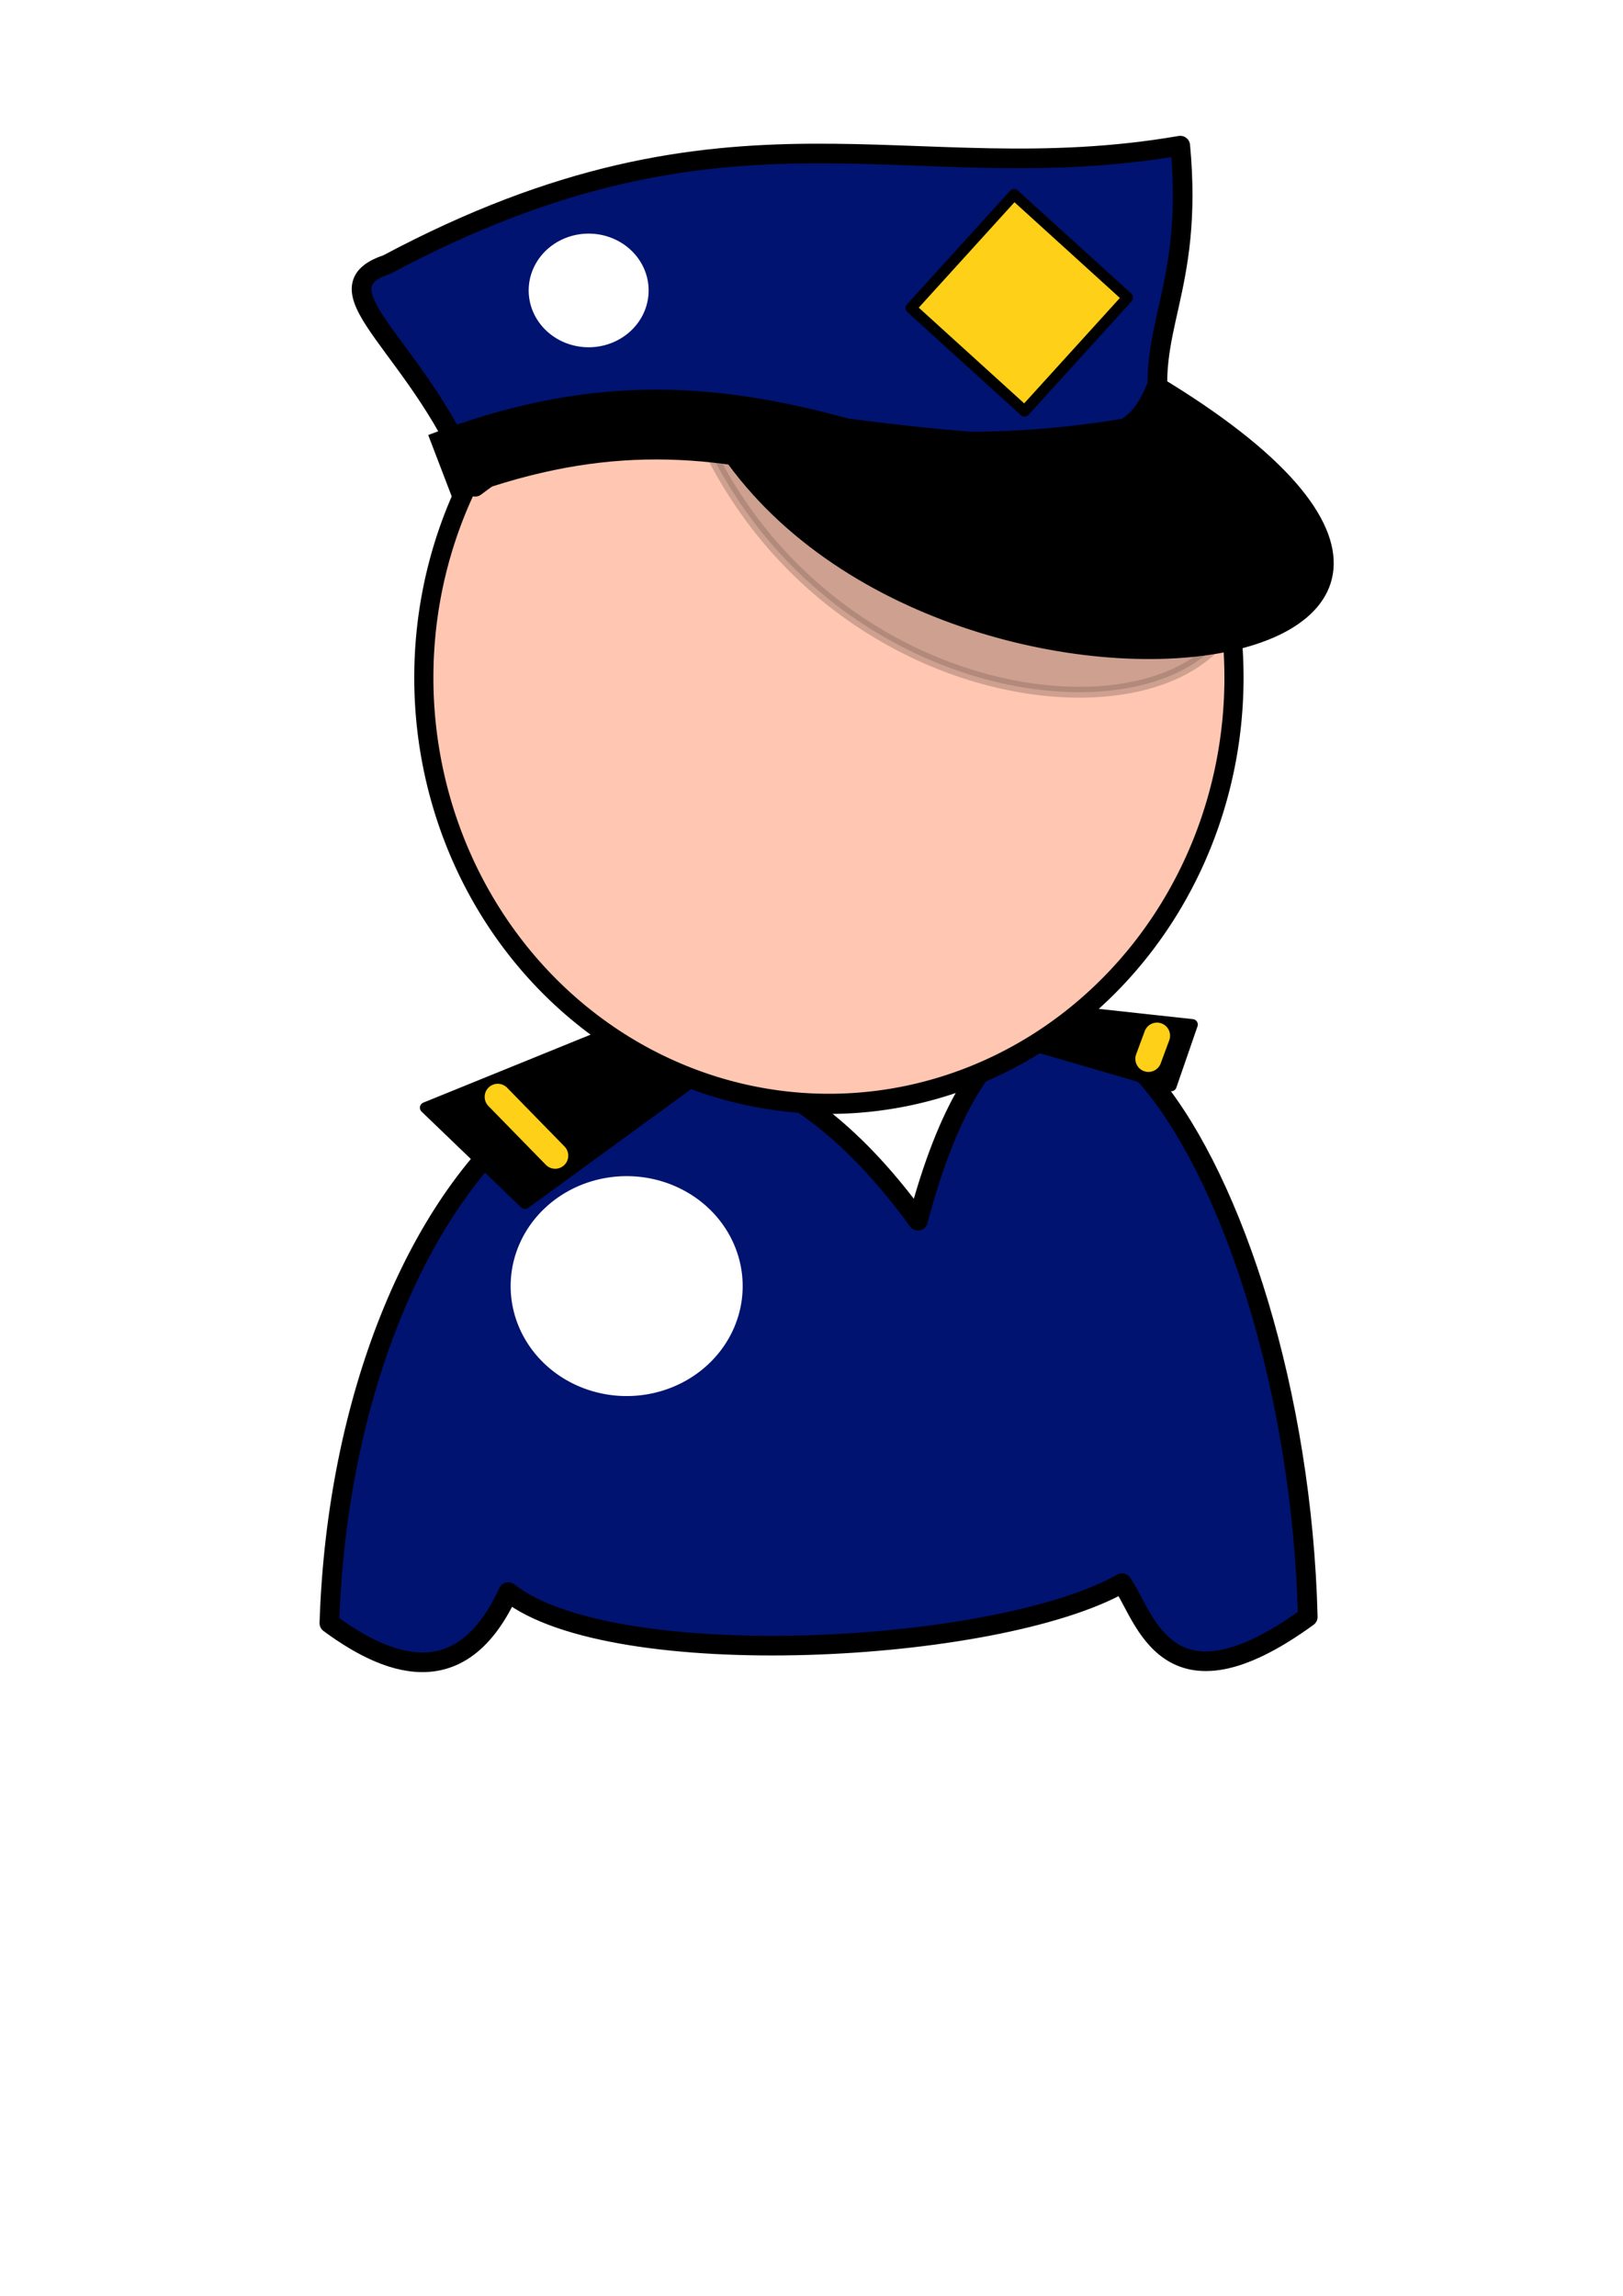 <?xml version="1.0" encoding="UTF-8" standalone="no"?>
<!-- Created with Inkscape (http://www.inkscape.org/) -->
<svg
    xmlns:inkscape="http://www.inkscape.org/namespaces/inkscape"
    xmlns:rdf="http://www.w3.org/1999/02/22-rdf-syntax-ns#"
    xmlns="http://www.w3.org/2000/svg"
    xmlns:cc="http://creativecommons.org/ns#"
    xmlns:dc="http://purl.org/dc/elements/1.1/"
    xmlns:sodipodi="http://sodipodi.sourceforge.net/DTD/sodipodi-0.dtd"
    xmlns:svg="http://www.w3.org/2000/svg"
    xmlns:ns1="http://sozi.baierouge.fr"
    xmlns:xlink="http://www.w3.org/1999/xlink"
    id="svg2"
    sodipodi:docname="policeman.svg"
    inkscape:export-filename="G:\Documents and Settings\milo\Bureaublad\policeman.png"
    viewBox="0 0 744.09 1052.4"
    inkscape:export-xdpi="90"
    version="1.1"
    inkscape:export-ydpi="90"
    inkscape:version="0.47 r22583"
  >
  <defs
      id="defs4"
    >
    <filter
        id="filter5329"
        inkscape:collect="always"
      >
      <feGaussianBlur
          id="feGaussianBlur5331"
          stdDeviation="1.649"
          inkscape:collect="always"
      />
    </filter
    >
    <filter
        id="filter5371"
        height="3.151"
        width="3.151"
        y="-1.075"
        x="-1.075"
        inkscape:collect="always"
      >
      <feGaussianBlur
          id="feGaussianBlur5373"
          stdDeviation="19.682"
          inkscape:collect="always"
      />
    </filter
    >
    <filter
        id="filter5371-4"
        width="3.151"
        y="-1.075"
        x="-1.075"
        height="3.151"
        color-interpolation-filters="sRGB"
        inkscape:collect="always"
      >
      <feGaussianBlur
          id="feGaussianBlur5373-8"
          stdDeviation="19.682"
          inkscape:collect="always"
      />
    </filter
    >
  </defs
  >
  <sodipodi:namedview
      id="base"
      bordercolor="#666666"
      inkscape:pageshadow="2"
      inkscape:window-y="-4"
      pagecolor="#ffffff"
      inkscape:window-height="851"
      inkscape:window-maximized="1"
      inkscape:zoom="0.56919567"
      inkscape:window-x="-4"
      showgrid="false"
      borderopacity="1.0"
      inkscape:current-layer="layer1"
      inkscape:cx="372.04724"
      inkscape:cy="616.90579"
      inkscape:window-width="1440"
      inkscape:pageopacity="0.0"
      inkscape:document-units="px"
  />
  <g
      id="layer1"
      inkscape:label="Layer 1"
      inkscape:groupmode="layer"
    >
    <path
        id="path2816"
        sodipodi:nodetypes="cccccc"
        style="stroke-linejoin:round;stroke:#000000;stroke-linecap:round;stroke-width:9;fill:#001370"
        d="m420.85 559.53c-122.52-168.87-263.11-21.82-269.85 184.47 30.426 22.479 61.762 30.002 82.034-14.203 47.661 37.78 224.08 28.374 281.35-4.089 10.558 14.623 20.058 62.774 85.186 15.435-5.06-203.42-124.44-386.98-178.72-181.61z"
    />
    <path
        id="path5341"
        sodipodi:rx="21.960814"
        sodipodi:ry="21.960814"
        style="filter:url(#filter5371);fill:#ffffff"
        sodipodi:type="arc"
        d="m317.99 607a21.961 21.961 0 1 1 -43.922 0 21.961 21.961 0 1 1 43.922 0z"
        transform="matrix(2.422 0 0 2.295 -429.68 -803.54)"
        sodipodi:cy="606.99689"
        sodipodi:cx="296.03177"
    />
    <path
        id="path3602"
        style="stroke-linejoin:round;stroke:#000000;stroke-linecap:round;stroke-width:5;fill:#000000"
        d="m307.45 462.06-112.44 45.678 45.678 43.922 103.66-75.545-36.894-14.055z"
    />
    <path
        id="path3602-1"
        sodipodi:nodetypes="ccccc"
        style="stroke-linejoin:round;stroke:#000000;stroke-linecap:round;stroke-width:5;fill:#000000"
        d="m431.57 467.05 105.38 30.668 9.702-28.077-124.43-13.565 9.348 10.974z"
    />
    <path
        id="path2818"
        sodipodi:rx="185.71428"
        sodipodi:ry="185.71428"
        style="fill-rule:evenodd;stroke:#000000;stroke-width:8.775;fill:#ffc6b1"
        sodipodi:type="arc"
        d="m625.71 286.65a185.71 185.71 0 1 1 -371.43 0 185.71 185.71 0 1 1 371.43 0z"
        transform="matrix(1 0 0 1.052 -59.97 9.054)"
        sodipodi:cy="286.64789"
        sodipodi:cx="440"
    />
    <path
        id="path3594-4"
        sodipodi:nodetypes="ccc"
        style="opacity:.438;filter:url(#filter5329);stroke:#000000;stroke-width:5;fill:#000000"
        d="m323.66 203.21c194.66 30.06 201.38 3.301 198.53-26.353 157.11 160.3-114.76 202.02-198.53 26.353z"
    />
    <path
        id="path3592"
        sodipodi:nodetypes="ccccc"
        style="stroke-linejoin:round;stroke:#000000;stroke-linecap:round;stroke-width:9;fill:#001370"
        d="m177.44 121.22c-34.764 11.537 16.901 38.928 40.408 101.9 92.88-70.742 149.37 3.586 314.48-29.867-8.006-42.174 15.075-59.085 8.784-126.49-124.9 21.531-205.18-30.051-363.67 54.457z"
    />
    <path
        id="path3594"
        sodipodi:nodetypes="ccc"
        style="stroke-linejoin:round;stroke:#000000;stroke-linecap:round;stroke-width:5;fill:#000000"
        d="m319.75 184.47c194.66 30.06 197.66 16.967 209.71-10.203 237.92 142.73-125.94 185.87-209.71 10.203z"
    />
    <path
        id="rect3598"
        style="stroke-linejoin:round;stroke:#000000;stroke-linecap:round;stroke-width:5;fill:#ffd018"
        transform="rotate(42.236)"
        d="m404.16-246.5h70.275v70.275h-70.275v-70.275z"
    />
    <path
        id="path5132"
        sodipodi:nodetypes="cc"
        style="stroke:#000000;stroke-width:32;fill:none"
        d="m202.04 214.34c68.323-26.16 120.8-23.991 182.71-7.027"
    />
    <path
        id="path5341-8"
        sodipodi:rx="21.960814"
        sodipodi:ry="21.960814"
        style="filter:url(#filter5371-4);fill:#ffffff"
        sodipodi:type="arc"
        d="m317.99 607a21.961 21.961 0 1 1 -43.922 0 21.961 21.961 0 1 1 43.922 0z"
        transform="matrix(1.252 0 0 1.186 -100.75 -586.77)"
        sodipodi:cy="606.99689"
        sodipodi:cx="296.03177"
    />
    <path
        id="path5403"
        sodipodi:nodetypes="cc"
        style="stroke-linejoin:round;stroke:#ffd018;stroke-linecap:round;stroke-width:12;fill:none"
        d="m228.2 502.78 26.335 26.956"
    />
    <path
        id="path5403-2"
        sodipodi:nodetypes="cc"
        style="stroke-linejoin:round;stroke:#ffd018;stroke-linecap:round;stroke-width:12;fill:none"
        d="m530.44 474.74-3.922 10.611"
    />
  </g
  >
</svg
>

